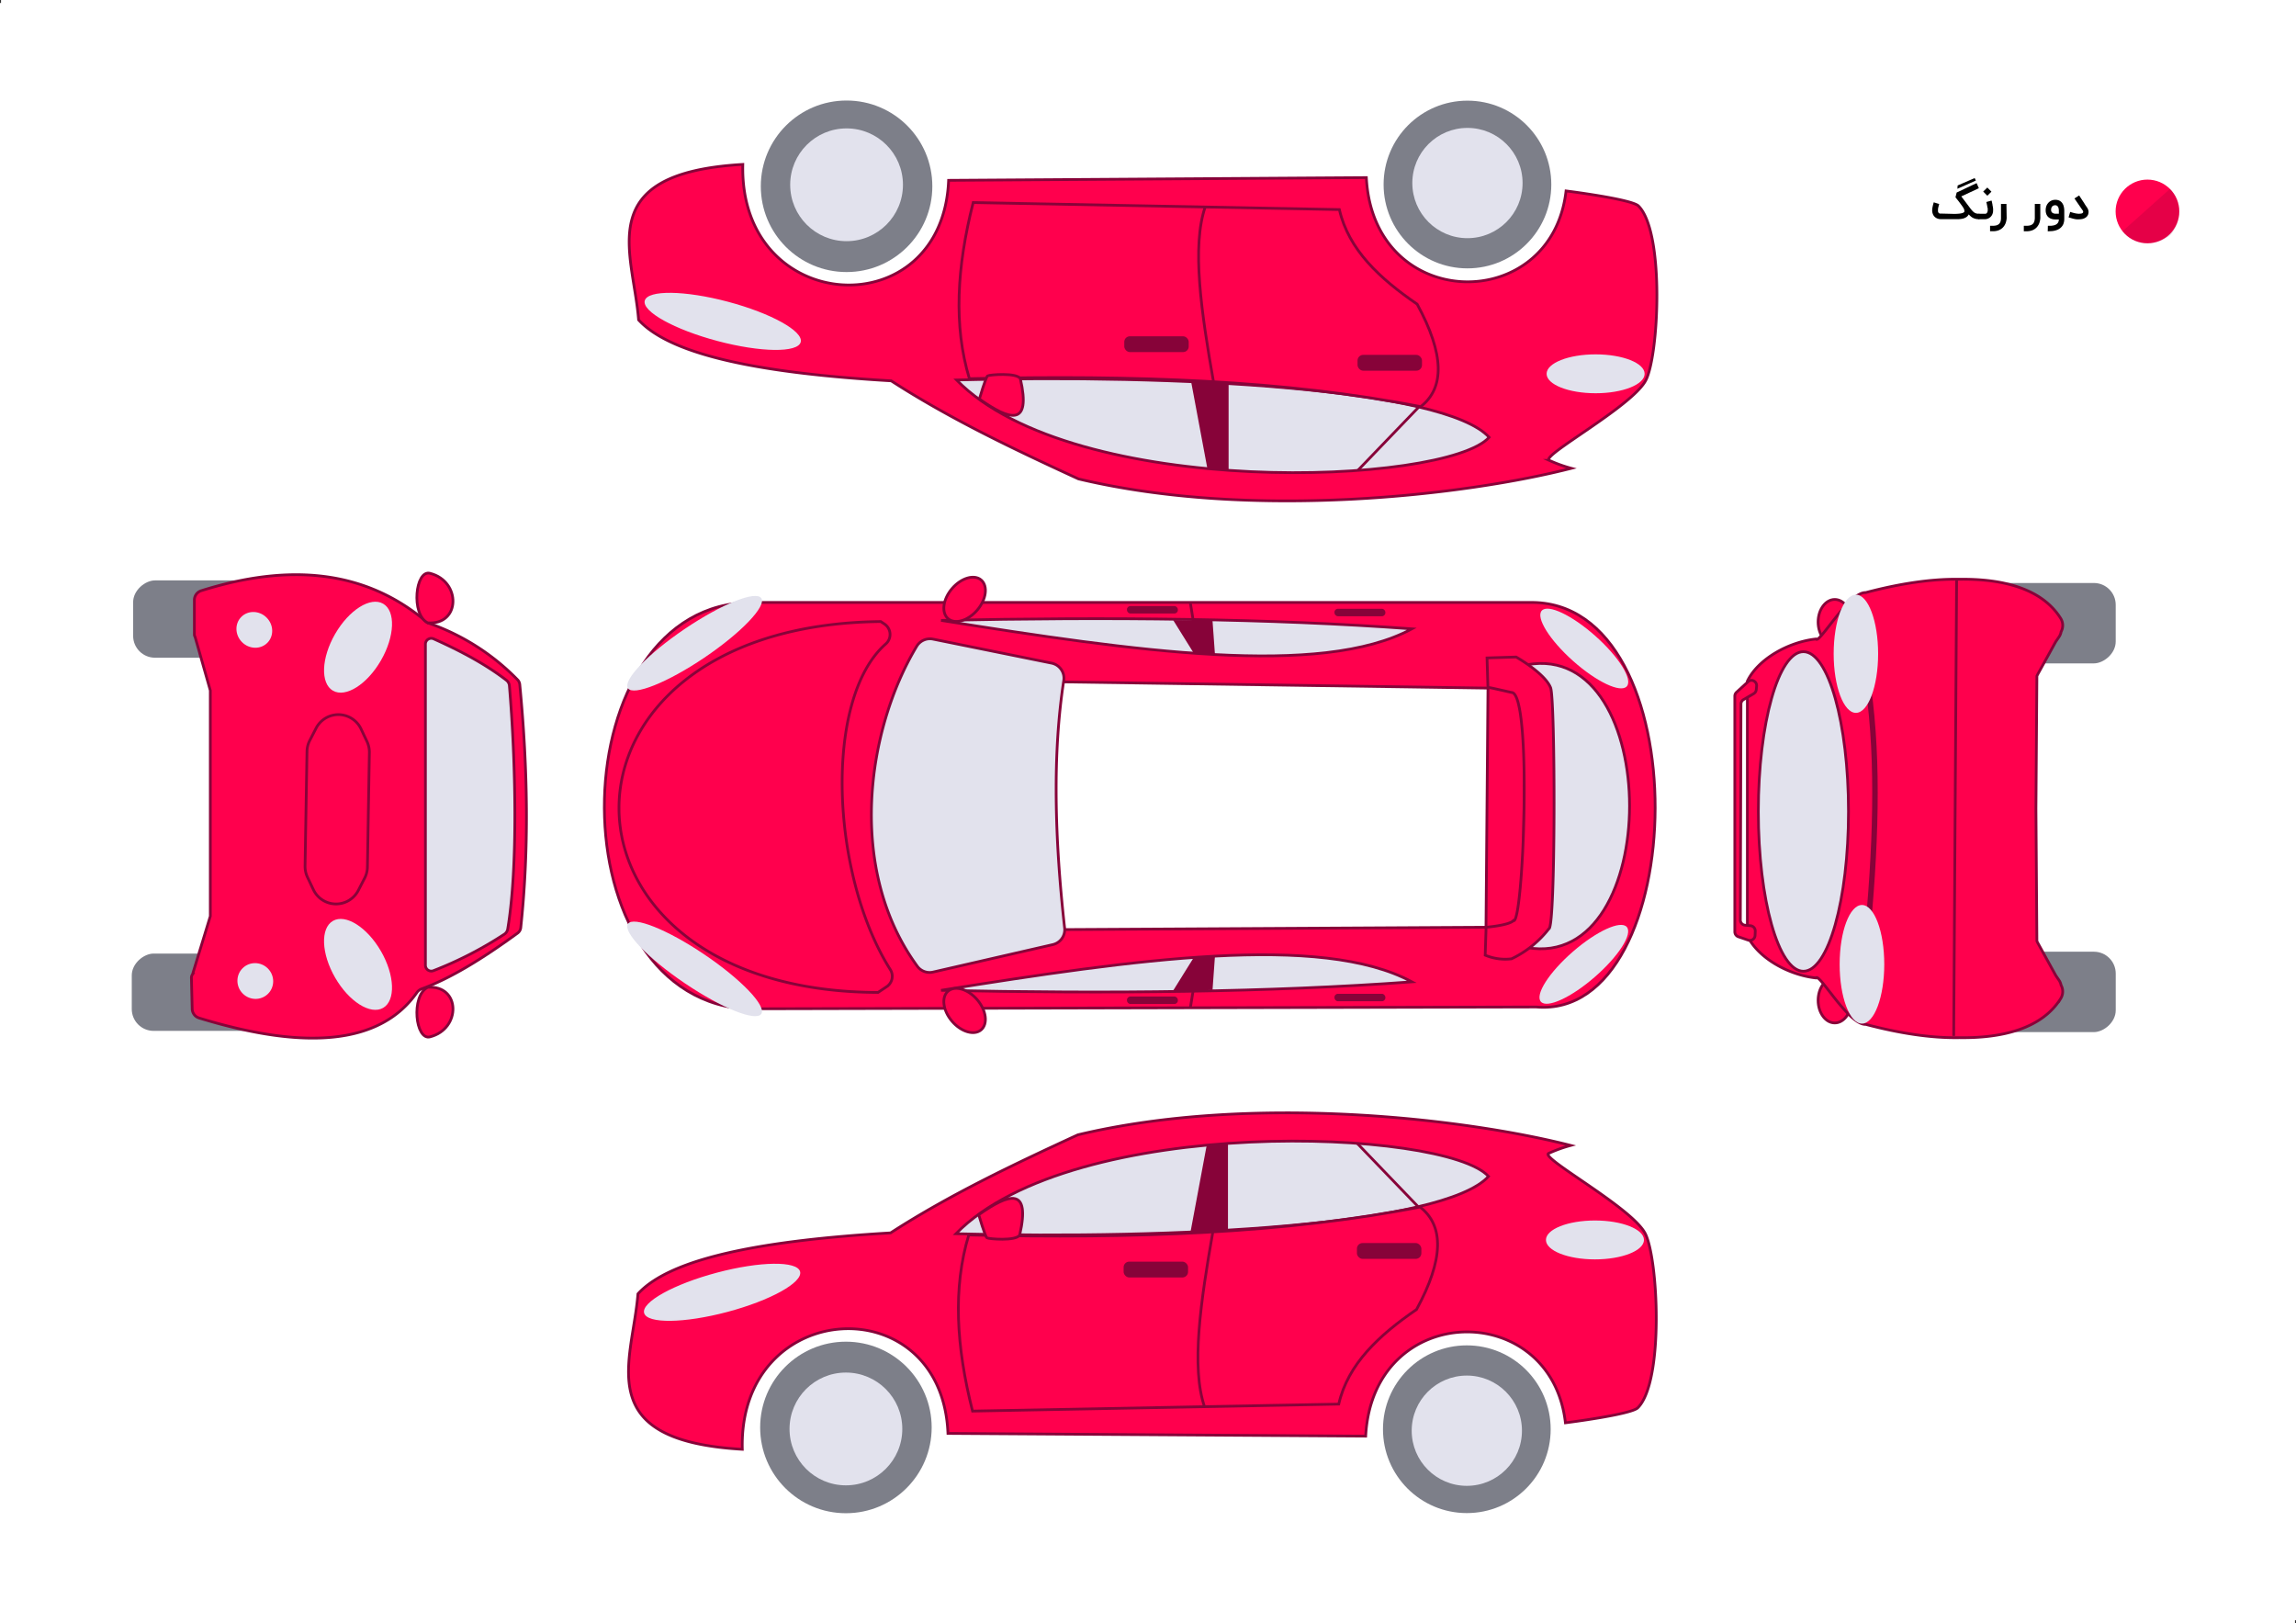 <svg xmlns="http://www.w3.org/2000/svg" viewBox="0 0 840.92 594.45"><rect x="0" y="0" width="840.92" height="594.45" fill="#333333" stroke="none"/><defs><style>.cls-1,.cls-10,.cls-4{fill:#fff;}.cls-2{fill:#7d7f89;}.cls-11,.cls-3{fill:#ff004d;}.cls-10,.cls-3,.cls-5,.cls-6,.cls-7{stroke:#870339;}.cls-10,.cls-3,.cls-4,.cls-5,.cls-6,.cls-7{stroke-miterlimit:10;}.cls-4{stroke:#65666a;}.cls-4,.cls-7{stroke-width:2px;}.cls-5,.cls-7{fill:none;}.cls-6,.cls-8{fill:#e2e2ed;}.cls-9{fill:#870339;}.cls-12{fill:#68022c;fill-rule:evenodd;opacity:0.17;}</style></defs><title>car-6-dor</title><g id="Layer_17" data-name="Layer 17"><rect class="cls-1" y="1.09" width="840.54" height="593.36"/></g><g id="Layer_22" data-name="Layer 22"><rect class="cls-1" x="0.38" width="840.54" height="593.36"/></g><g id="Layer_14" data-name="Layer 14"><rect class="cls-2" x="726.56" y="194.79" width="29.44" height="67.49" rx="8" transform="translate(969.68 -513.06) rotate(90)"/><rect class="cls-2" x="726.56" y="329.82" width="29.44" height="67.49" rx="8" transform="translate(1104.72 -378.03) rotate(90)"/><ellipse class="cls-3" cx="671.99" cy="366.35" rx="6.1" ry="8.26"/><ellipse class="cls-3" cx="671.99" cy="227.79" rx="6.1" ry="8.26"/><path class="cls-3" d="M755,361.07a5,5,0,0,0-.72-1.74l-1.22-1.79-6.63-12c-.1-.19-.19-.4-.28-.6l-.35-48.52.35-48.52c.09-.2.18-.4.28-.59l6.63-12,1.22-1.79a4.8,4.8,0,0,0,.72-1.74l0-.09a4.8,4.8,0,0,0-.11-4.87c-6.94-11.14-21.61-14.6-37.19-14.37-10.19-.17-21.68,1.57-34.25,4.88-6.28-.23-17.07,19.07-18.21,17-10,1.07-21.19,7.28-25.13,15.43v93.26c3.94,8.16,15.08,14.36,25.13,15.44,1.14-2.06,11.93,17.24,18.21,17,12.57,3.31,24.06,5.05,34.25,4.87,15.58.24,30.25-3.22,37.19-14.36a4.8,4.8,0,0,0,.11-4.87Z" transform="translate(-0.13 -0.32)"/><path class="cls-4" d="M756.48,231.08" transform="translate(-0.13 -0.32)"/><path class="cls-3" d="M640.33,250l-4.2,3.84a1.9,1.9,0,0,0-.62,1.41v86.3a1.93,1.93,0,0,0,1.29,1.82l3.61,1.23a1.92,1.92,0,0,0,2.53-1.74l.06-1.53a1.92,1.92,0,0,0-1.73-2l-2-.19a1.92,1.92,0,0,1-1.73-1.91l.23-79.06a1.91,1.91,0,0,1,.94-1.65l3.72-2.17a1.92,1.92,0,0,0,.94-1.47l.13-1.3a1.92,1.92,0,0,0-2.14-2.09h0A1.9,1.9,0,0,0,640.33,250Z" transform="translate(-0.13 -0.32)"/><line class="cls-5" x1="716.62" y1="212.45" x2="715.55" y2="379.37"/><ellipse class="cls-6" cx="660.51" cy="297.17" rx="16.51" ry="58.51"/><path class="cls-7" d="M684.44,252.25c3.82,27.19,2.73,59.27-.72,93.69" transform="translate(-0.13 -0.32)"/><ellipse class="cls-8" cx="679.73" cy="239.42" rx="8.14" ry="21.64"/><ellipse class="cls-8" cx="681.95" cy="353.14" rx="8.17" ry="21.72"/></g><g id="Layer_16" data-name="Layer 16"><rect class="cls-2" x="63.94" y="333.98" width="28.31" height="59.41" rx="8" transform="translate(-285.72 441.46) rotate(-90)"/><rect class="cls-2" x="65.13" y="196.63" width="28.31" height="60.78" rx="8" transform="translate(-147.87 305.99) rotate(-90)"/><path class="cls-3" d="M190.5,251a2.88,2.88,0,0,0-.83-1.77,84.14,84.14,0,0,0-32.88-20.82c-22.87-19.66-51.06-21.78-82.94-11.77a3.59,3.59,0,0,0-2.53,3.42v12.66a1.46,1.46,0,0,0,.25.81l5.59,19.66v82.65l-6.51,21.29a2.18,2.18,0,0,0-.41,1.33l.28,11.31A3.58,3.58,0,0,0,73,373.11c39.84,12.21,66.67,9.37,79.81-9.29a3.6,3.6,0,0,1,1.76-1.36c10.44-3.76,22.37-11.11,35.12-20.41a2.85,2.85,0,0,0,1.17-2C193.9,311.8,193.49,282,190.5,251Z" transform="translate(-0.13 -0.32)"/><path class="cls-4" d="M155,227.57" transform="translate(-0.13 -0.32)"/><path class="cls-4" d="M153.51,362.85" transform="translate(-0.13 -0.32)"/><path class="cls-6" d="M155.94,353.81V236.22a2.14,2.14,0,0,1,3-1.95c9.87,4.42,19.05,9.29,26.68,15.18a2.83,2.83,0,0,1,1.08,2c2.32,27.67,3.21,66.35-.62,89.09a2.84,2.84,0,0,1-1.27,1.92,139,139,0,0,1-26,13.36A2.15,2.15,0,0,1,155.94,353.81Z" transform="translate(-0.13 -0.32)"/><path class="cls-3" d="M156.79,228.42c12.06.86,12.3-15.22.86-18.14C152.29,208.82,150.53,225.34,156.79,228.42Z" transform="translate(-0.13 -0.32)"/><path class="cls-3" d="M156.79,361.88c12.06-.86,12.3,15.22.86,18.14C152.29,381.48,150.53,365,156.79,361.88Z" transform="translate(-0.13 -0.32)"/><path class="cls-3" d="M133.68,321.9l-2.31,4.48a9.18,9.18,0,0,1-16.47-.28l-2.16-4.55a9.3,9.3,0,0,1-.88-4.09l.71-41.9a9.07,9.07,0,0,1,1-4.05L115.9,267a9.19,9.19,0,0,1,16.47.28l2.15,4.55a9.2,9.2,0,0,1,.89,4.09l-.71,41.9A9.07,9.07,0,0,1,133.68,321.9Z" transform="translate(-0.13 -0.32)"/><ellipse class="cls-8" cx="131.26" cy="353.49" rx="9.69" ry="18.39" transform="translate(-159.29 112.67) rotate(-30)"/><ellipse class="cls-8" cx="131.26" cy="237.33" rx="18.39" ry="9.69" transform="translate(-140.03 232.02) rotate(-60)"/><ellipse class="cls-8" cx="93.62" cy="359.59" rx="6.5" ry="6.6" transform="translate(-227.06 171.36) rotate(-45.03)"/><ellipse class="cls-8" cx="93.28" cy="230.98" rx="6.36" ry="6.73" transform="translate(-136.09 133.18) rotate(-44.97)"/></g><g id="Layer_19" data-name="Layer 19"><path class="cls-3" d="M347.32,525.25l153,1c2.58-49.64,67.95-50.41,73.15-4.88,0,0,24-3,26.52-5.5,9.71-9.7,7.44-55.32,2.59-64.05-5.34-9.62-38.5-27.5-35.26-29.12a52.81,52.81,0,0,1,8.09-2.91c-38-9.74-116.62-19.14-180.52-3.88-23.63,10.88-47.06,22-68.58,35.91-45.61,2.69-80.27,8.9-92.53,22.32C231.83,499,216.31,527.89,272,531.07,270.55,475.32,345.11,471.23,347.32,525.25Z" transform="translate(-0.13 -0.32)"/><path class="cls-6" d="M350.24,452.13c79.95,2.12,178.57-2.91,195.07-21C529.46,413.64,393.26,408.14,350.24,452.13Z" transform="translate(-0.13 -0.32)"/><path class="cls-3" d="M354.94,452.58c-5.85,19.33-4.61,40.89,1.39,64.5l134.12-2.56c3.36-14.73,14.81-25.27,28.49-34.65,10-18.37,10.1-30.69,1.28-37.53C471.08,452,415.3,454,354.94,452.58Z" transform="translate(-0.13 -0.32)"/><path class="cls-3" d="M441.36,515.68c-5.11-14.59-1.42-39,3-64.36" transform="translate(-0.13 -0.32)"/><polygon class="cls-9" points="441.98 419.3 436 451.33 449.75 450.36 449.75 418.82 441.98 419.3"/><line class="cls-3" x1="442.79" y1="451.01" x2="445.22" y2="419.14"/><line class="cls-3" x1="497.08" y1="418.7" x2="519.36" y2="441.87"/><path class="cls-3" d="M358.59,445.18c11.13-7.87,19.09-10.39,15,7.44-1.33,2.26-11.35,1.45-12,1S358.59,445.18,358.59,445.18Z" transform="translate(-0.13 -0.32)"/><path class="cls-3" d="M373.69,452.19" transform="translate(-0.13 -0.32)"/><circle class="cls-2" cx="309.82" cy="522.75" r="31.41"/><circle class="cls-8" cx="309.82" cy="523.3" r="20.65"/><circle class="cls-2" cx="537.23" cy="523.4" r="30.71"/><circle class="cls-8" cx="537.23" cy="523.94" r="20.19"/><ellipse class="cls-8" cx="264.58" cy="473.6" rx="29.55" ry="7.44" transform="translate(-112.85 83.48) rotate(-14.88)"/><ellipse class="cls-8" cx="584.16" cy="454.08" rx="17.95" ry="7.12"/><rect class="cls-9" x="496.98" y="455.22" width="23.6" height="5.79" rx="2.06"/><rect class="cls-9" x="411.53" y="462.03" width="23.6" height="5.79" rx="2.06"/></g><g id="Layer_24" data-name="Layer 24"><path class="cls-3" d="M347.56,66.36l153-1c2.58,49.65,67.94,50.41,73.14,4.88,0,0,24,3,26.53,5.5,9.7,9.7,7.44,55.32,2.58,64.05-5.34,9.62-38.49,27.5-35.26,29.12a52,52,0,0,0,8.09,2.91c-38,9.75-116.62,19.14-180.52,3.88-23.63-10.87-47.06-22-68.58-35.91-45.61-2.68-80.26-8.9-92.52-22.32-1.94-24.91-17.47-53.76,38.17-56.94C270.79,116.28,345.34,120.37,347.56,66.36Z" transform="translate(-0.13 -0.32)"/><path class="cls-6" d="M350.47,139.47c79.95-2.12,178.58,2.91,195.07,21C529.69,178,393.5,183.47,350.47,139.47Z" transform="translate(-0.13 -0.32)"/><path class="cls-3" d="M355.17,139c-5.85-19.33-4.61-40.89,1.39-64.5l134.12,2.57c3.37,14.73,14.82,25.26,28.49,34.64,10,18.37,10.1,30.69,1.28,37.53C471.31,139.58,415.54,137.58,355.17,139Z" transform="translate(-0.13 -0.32)"/><path class="cls-3" d="M441.6,75.92c-5.11,14.59-1.43,39.05,3,64.36" transform="translate(-0.13 -0.32)"/><polygon class="cls-9" points="442.22 171.66 436.23 139.64 449.98 140.61 449.98 172.15 442.22 171.66"/><line class="cls-3" x1="443.03" y1="139.96" x2="445.45" y2="171.83"/><line class="cls-3" x1="497.32" y1="172.26" x2="519.6" y2="149.09"/><path class="cls-3" d="M358.83,146.43c11.13,7.86,19.08,10.38,15-7.45-1.32-2.26-11.35-1.45-12-1S358.83,146.43,358.83,146.43Z" transform="translate(-0.13 -0.32)"/><path class="cls-3" d="M373.92,139.42" transform="translate(-0.13 -0.32)"/><circle class="cls-2" cx="310.06" cy="68.22" r="31.41"/><circle class="cls-8" cx="310.06" cy="67.67" r="20.65"/><circle class="cls-2" cx="537.46" cy="67.57" r="30.71"/><circle class="cls-8" cx="537.46" cy="67.03" r="20.19"/><ellipse class="cls-8" cx="264.81" cy="118" rx="7.44" ry="29.55" transform="translate(82.66 343.32) rotate(-75.12)"/><ellipse class="cls-8" cx="584.4" cy="136.89" rx="17.95" ry="7.12"/><rect class="cls-9" x="497.21" y="129.96" width="23.6" height="5.79" rx="2.06"/><rect class="cls-9" x="411.77" y="123.15" width="23.6" height="5.79" rx="2.06"/></g><g id="Layer_25" data-name="Layer 25"><path class="cls-3" d="M272.11,369.76l290.62-.67c56.93,5,60.25-149.8-2.66-148.14H275.77C205.87,220.62,202.2,363.43,272.11,369.76Z" transform="translate(-0.13 -0.32)"/><path class="cls-10" d="M544.38,339.89l-163.38.9a.69.69,0,0,1-.7-.56c-4.52-30.76-5.66-60.89,0-89.77a.69.69,0,0,1,.7-.54l164.11,2.39Z" transform="translate(-0.13 -0.32)"/><path class="cls-3" d="M326.21,355.4c-21.85-34.62-24.54-99.24-1.63-119.3a4.61,4.61,0,0,0-.54-7.28l-1.33-.88c-128.16,1.33-127.16,135.49-1,135.82l3.19-2.12A4.56,4.56,0,0,0,326.21,355.4Z" transform="translate(-0.13 -0.32)"/><path class="cls-6" d="M336.11,354.18c-26-35.56-18.49-86.8-.23-117.18a5.65,5.65,0,0,1,5.95-2.63l43.46,8.8a5.64,5.64,0,0,1,4.44,6.4c-4.14,26.94-3.34,57.66.32,90.58a5.62,5.62,0,0,1-4.33,6.1L341.88,356.3A5.6,5.6,0,0,1,336.11,354.18Z" transform="translate(-0.13 -0.32)"/><path class="cls-6" d="M517.24,359.88c-33.34-18-102-8.11-172.44,3.11C406.68,364.28,465,363.7,517.24,359.88Z" transform="translate(-0.13 -0.32)"/><polygon class="cls-9" points="429.67 362.78 437.21 350.67 444.98 350.24 444.09 362.57 429.67 362.78"/><polyline class="cls-5" points="435.94 369.27 436.94 363.11 441.1 350.3"/><path class="cls-6" d="M517.24,230.61c-33.34,18-102,8.11-172.44-3.1C406.68,226.22,465,226.79,517.24,230.61Z" transform="translate(-0.13 -0.32)"/><polygon class="cls-9" points="429.67 227.08 437.21 239.19 444.98 239.62 444.09 227.29 429.67 227.08"/><polyline class="cls-5" points="435.94 220.59 436.94 226.75 441.1 239.56"/><path class="cls-6" d="M559.46,347.35c50,8.61,50-112.53,0-103.6l-.65,4.78-1,94.36Z" transform="translate(-0.13 -0.32)"/><path class="cls-3" d="M553.74,351.45a19,19,0,0,1-9.65-1.33l.33-10.23s8.32-.67,10-2.42c3.66,2,7-83.56-.67-83.56-8.88-2-8.67-2-8.65-1.6l-.34-11.05,10.66-.33s10.65,6,12.65,11.31c1.71,5,1.82,88.23-.67,88.22A37.89,37.89,0,0,1,553.74,351.45Z" transform="translate(-0.13 -0.32)"/><ellipse class="cls-8" cx="580.21" cy="353.45" rx="20.85" ry="6.13" transform="translate(-89.69 467.05) rotate(-41)"/><ellipse class="cls-8" cx="580.36" cy="237.79" rx="6.13" ry="20.85" transform="translate(16.87 513.12) rotate(-48.35)"/><ellipse class="cls-8" cx="254.54" cy="355.16" rx="6.37" ry="29.46" transform="translate(-182.38 367.01) rotate(-55.97)"/><ellipse class="cls-8" cx="254.54" cy="235.86" rx="29.46" ry="6.37" transform="translate(-88.53 182.54) rotate(-34.03)"/><ellipse class="cls-3" cx="353.42" cy="370.38" rx="6.07" ry="9.32" transform="translate(-156.09 318.92) rotate(-40.61)"/><ellipse class="cls-3" cx="353.42" cy="219.79" rx="9.32" ry="6.07" transform="translate(-43.6 344.72) rotate(-49.39)"/><rect class="cls-9" x="412.75" y="221.94" width="18.65" height="2.73" rx="1.26"/><rect class="cls-9" x="488.75" y="222.94" width="18.65" height="2.73" rx="1.26"/><rect class="cls-9" x="412.75" y="364.94" width="18.65" height="2.73" rx="1.26"/><rect class="cls-9" x="488.75" y="363.94" width="18.65" height="2.73" rx="1.26"/></g><g id="Layer_21" data-name="Layer 21"><circle class="cls-11" cx="786.51" cy="77.43" r="11.66"/><path class="cls-12" d="M794.89,69.51,777.52,85c3.5,4.41,10.12,6.24,16.55,2.08a6.26,6.26,0,0,0,1.87-1.86C799.79,79.3,798.56,73.18,794.89,69.51Z" transform="translate(-0.13 -0.32)"/><path d="M715.77,78.65q.9,0,1.56-.06a7.56,7.56,0,0,0,1.14-.15,2.83,2.83,0,0,0,.73-.24,1.1,1.1,0,0,0,.39-.33h0a.65.65,0,0,0,0-.18.68.68,0,0,0,0-.2,1.22,1.22,0,0,0-.06-.35c0-.13-.1-.27-.16-.42a4,4,0,0,0-.25-.44c-.09-.15-.19-.3-.29-.44-.41-.58-.78-1.07-1.09-1.48l-.78-1-.63-.79.44-1.75,7.3-3.44.83,1.86-6.44,3L721,75.6l.81,1.08c.24.31.46.57.66.79a4.77,4.77,0,0,0,.57.55,2.86,2.86,0,0,0,.57.34,2.15,2.15,0,0,0,.61.18,4.07,4.07,0,0,0,.73.06h.15v2H725a5.83,5.83,0,0,1-1.25-.12,4.71,4.71,0,0,1-1-.36,3.84,3.84,0,0,1-.82-.56,7.25,7.25,0,0,1-.74-.73,2.66,2.66,0,0,1-.88,1,4.15,4.15,0,0,1-1.25.54,8,8,0,0,1-1.53.2c-.56,0-1.14,0-1.75,0l-4.86,0a3.13,3.13,0,0,1-1.15-.2,3,3,0,0,1-1-.6,4.26,4.26,0,0,1-.34-.37,3,3,0,0,1-.31-.53,3.87,3.87,0,0,1-.23-.68,3.79,3.79,0,0,1-.09-.86,5.64,5.64,0,0,1,.08-.88c.06-.32.12-.62.19-.91s.13-.53.19-.73.1-.34.11-.39l1,.31,1,.3c-.05.15-.1.33-.15.53s-.11.42-.16.63-.09.43-.12.63a3.61,3.61,0,0,0,0,.52A1.64,1.64,0,0,0,710,78a.86.86,0,0,0,.27.36.82.82,0,0,0,.35.17,1.35,1.35,0,0,0,.33,0Zm1.36-10.41,6.24-2.71.42.92-6.76,3Z" transform="translate(-0.13 -0.32)"/><path d="M729.55,73.76s0,.13.07.27.08.32.12.52l.14.68c0,.25.09.51.13.76s.07.5.1.74,0,.45,0,.63a3.46,3.46,0,0,1-.28,1.46,2.94,2.94,0,0,1-.72,1,3.07,3.07,0,0,1-1,.6,3.44,3.44,0,0,1-1.13.19h-2.18v-2h2.24l.28,0a1,1,0,0,0,.37-.15A1.11,1.11,0,0,0,728,78a1.41,1.41,0,0,0,.14-.68,3.89,3.89,0,0,0,0-.44c0-.17,0-.35-.08-.55s-.07-.4-.11-.6-.08-.4-.12-.58-.07-.35-.11-.5l-.09-.35Zm-3.07-3.29L728,69l1.5,1.51L728,72Z" transform="translate(-0.13 -0.32)"/><path d="M735.08,80.13a6.43,6.43,0,0,1-.42,2,4.71,4.71,0,0,1-1,1.54,4.43,4.43,0,0,1-1.56,1A5.83,5.83,0,0,1,730,85h-1V83h1a5,5,0,0,0,1.36-.16,2.22,2.22,0,0,0,.94-.53,2.16,2.16,0,0,0,.55-.93A4.83,4.83,0,0,0,733,80V75h2Z" transform="translate(-0.13 -0.32)"/><path d="M747.41,80.13a6.43,6.43,0,0,1-.42,2,4.71,4.71,0,0,1-1,1.54,4.43,4.43,0,0,1-1.56,1,5.83,5.83,0,0,1-2.07.35h-1V83h1a5,5,0,0,0,1.36-.16,2.22,2.22,0,0,0,.94-.53,2.16,2.16,0,0,0,.55-.93,4.83,4.83,0,0,0,.18-1.41V75h2Z" transform="translate(-0.13 -0.32)"/><path d="M750.17,83c.44,0,.83,0,1.17,0a6.68,6.68,0,0,0,.9-.13,3,3,0,0,0,.7-.22,2.07,2.07,0,0,0,.52-.32,1.89,1.89,0,0,0,.52-.65,2.52,2.52,0,0,0,.21-1h-1.26a6,6,0,0,1-.84-.06,4,4,0,0,1-.82-.23,3.38,3.38,0,0,1-.74-.41,2.58,2.58,0,0,1-.6-.63,3,3,0,0,1-.41-.88,4,4,0,0,1-.15-1.16,4.34,4.34,0,0,1,.1-1,3.66,3.66,0,0,1,.25-.77,2.77,2.77,0,0,1,.34-.59,5.67,5.67,0,0,1,.36-.44,3.35,3.35,0,0,1,1.11-.75,3.31,3.31,0,0,1,1.34-.27,3.45,3.45,0,0,1,1.53.31,2.79,2.79,0,0,1,1,.85,3.6,3.6,0,0,1,.59,1.28,6.75,6.75,0,0,1,.19,1.6v2.91a5.18,5.18,0,0,1-.37,2,3.85,3.85,0,0,1-1.12,1.43,5.65,5.65,0,0,1-.82.51,6.37,6.37,0,0,1-1,.36,8.08,8.08,0,0,1-1.22.22c-.45,0-1,.07-1.53.07Zm2.7-7.51a1.43,1.43,0,0,0-1.1.43,1.88,1.88,0,0,0-.41,1.35,1.17,1.17,0,0,0,.51,1,1.52,1.52,0,0,0,.5.23,2.16,2.16,0,0,0,.56.08h1.26V77.48a3.56,3.56,0,0,0-.08-.79,2.15,2.15,0,0,0-.19-.56,1.41,1.41,0,0,0-.27-.35,1.1,1.1,0,0,0-.29-.19.83.83,0,0,0-.28-.09Z" transform="translate(-0.13 -0.32)"/><path d="M761.31,80.64c-.21,0-.42,0-.62,0l-.61-.09-.64-.14-.69-.2-1-.29.59-2c.47.16,1,.3,1.47.43a9.12,9.12,0,0,0,1.45.24,3.1,3.1,0,0,0,.42,0,3.91,3.91,0,0,0,.83-.09.79.79,0,0,0,.58-.45.33.33,0,0,0,0-.15.82.82,0,0,0,0-.18,1.18,1.18,0,0,0-.16-.32L759.91,73l1.72-1.11.55.86,0,0a1.73,1.73,0,0,1,.11.17l.25.37L763,74c.18.26.39.58.64,1s.56.84.92,1.38a3.19,3.19,0,0,1,.51,1.3,1.83,1.83,0,0,1,0,.33,2.37,2.37,0,0,1-.56,1.54A2.58,2.58,0,0,1,764,80a3.51,3.51,0,0,1-1.4.55A7.31,7.31,0,0,1,761.31,80.64Z" transform="translate(-0.13 -0.32)"/></g></svg>